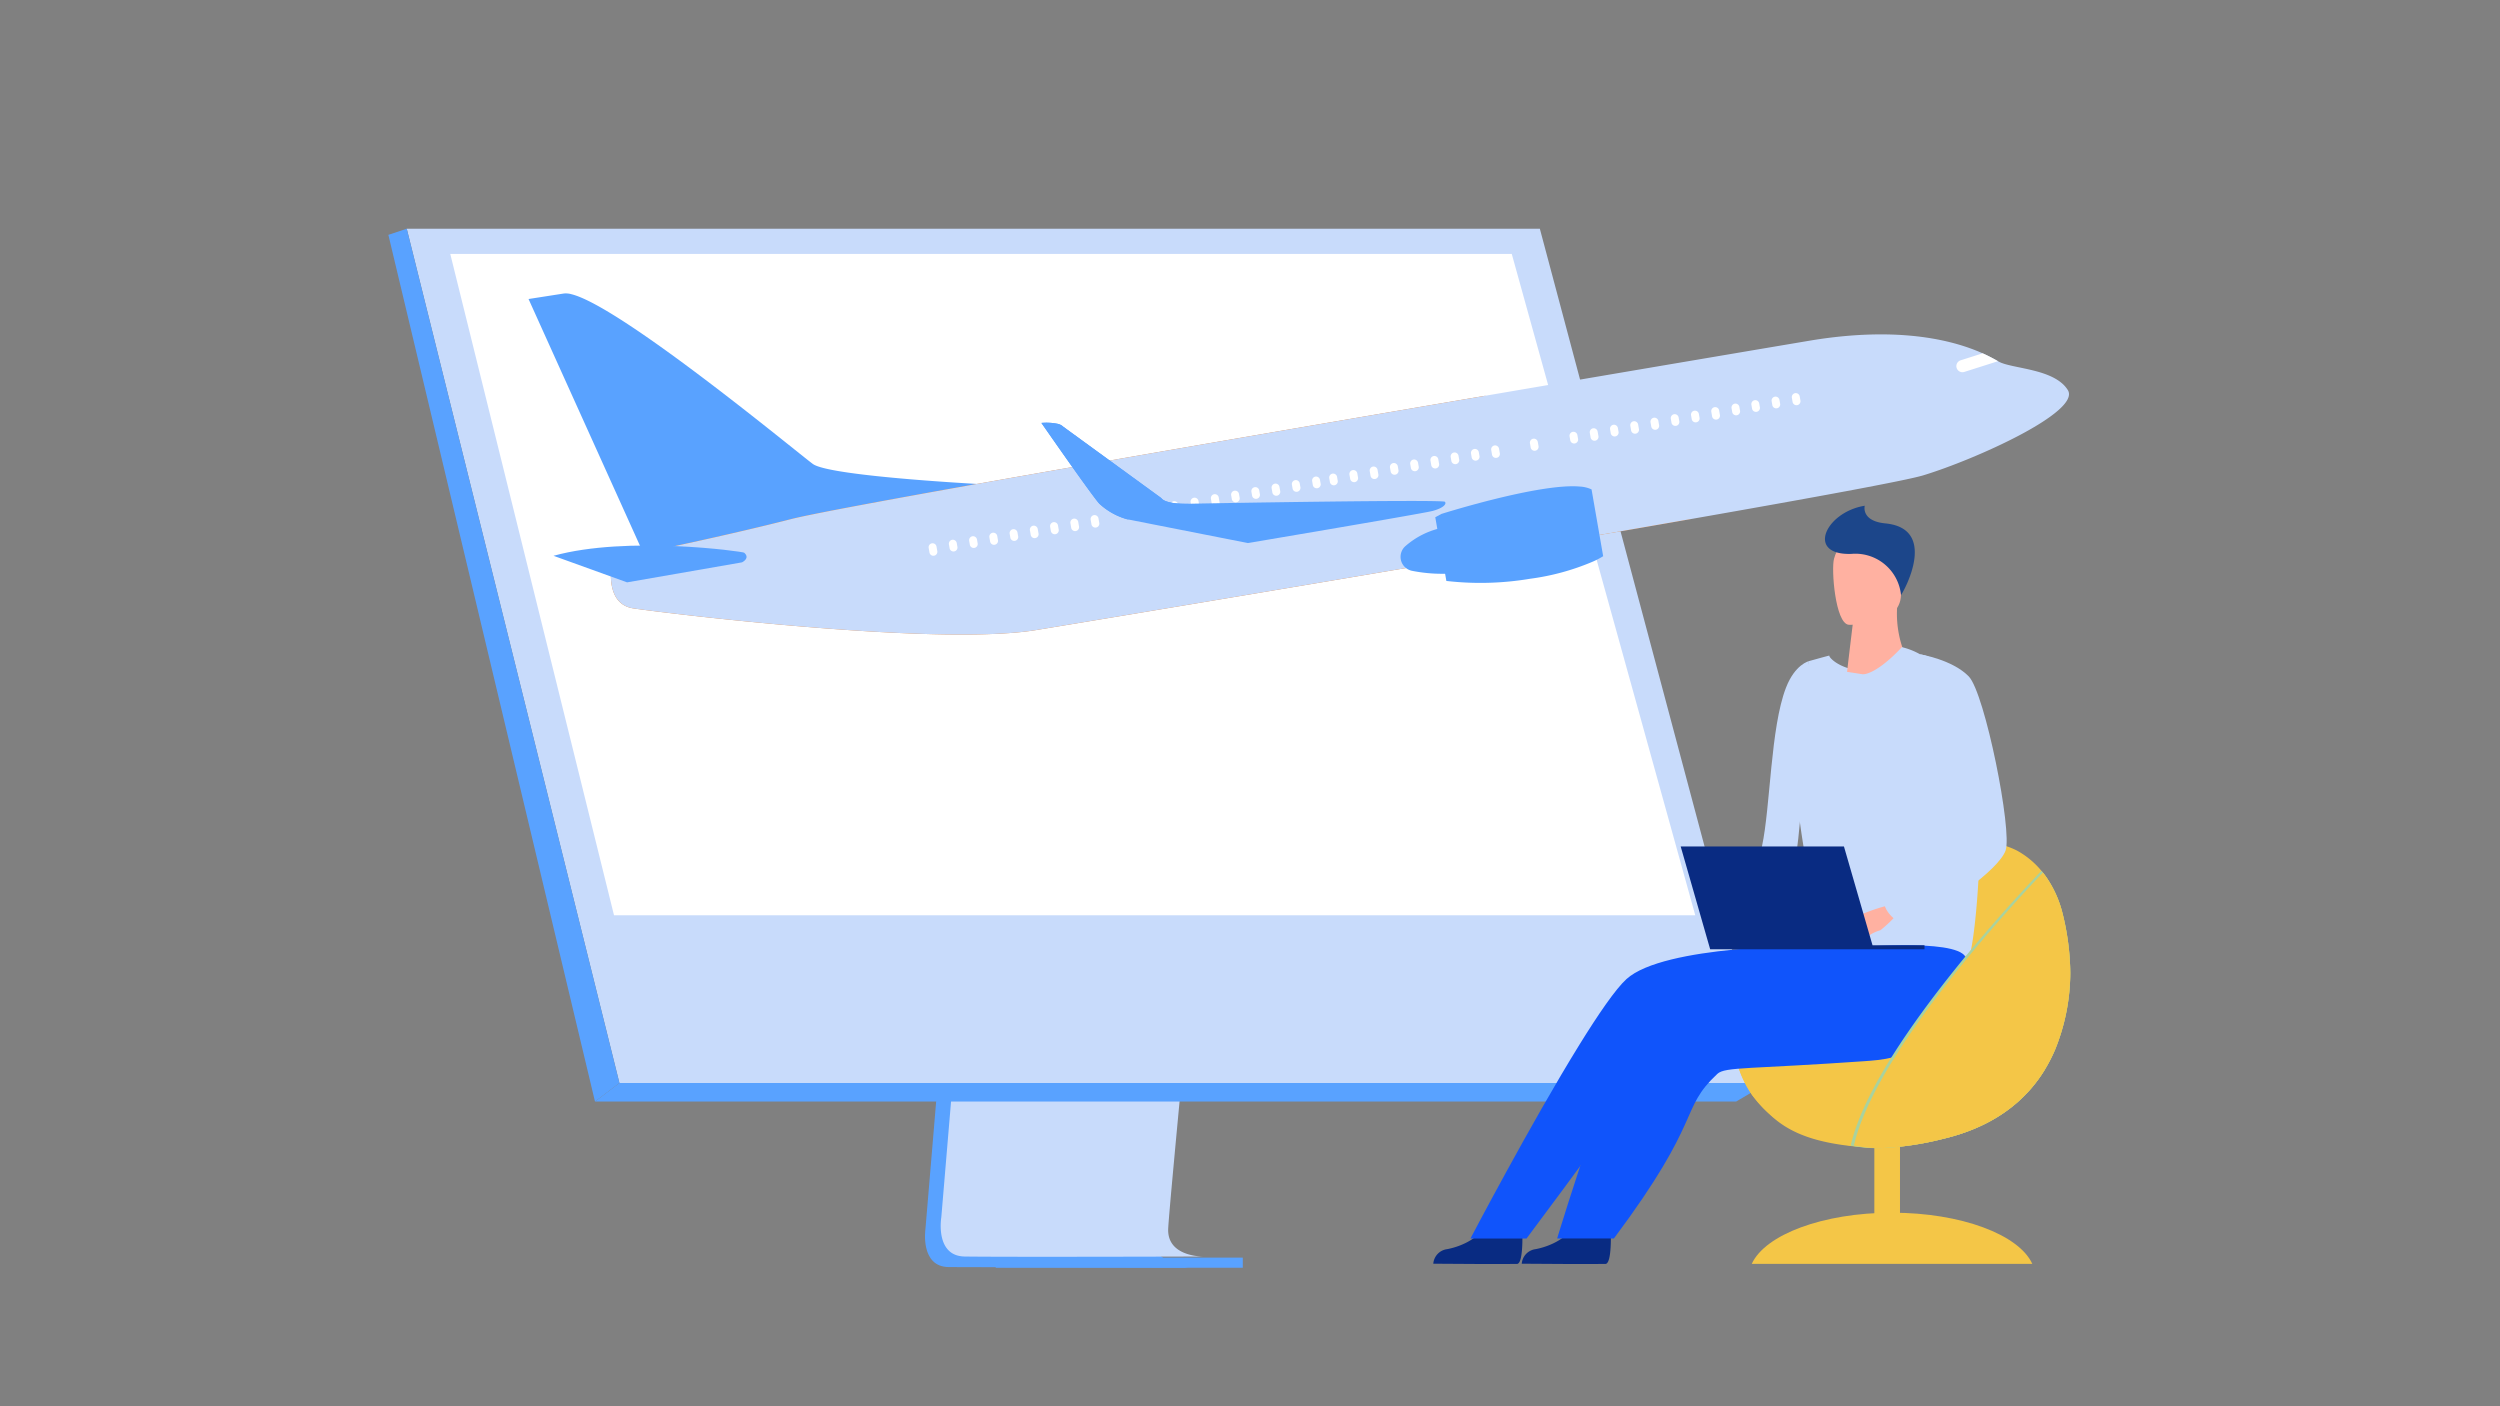 <?xml version="1.0" encoding="UTF-8"?> <svg xmlns="http://www.w3.org/2000/svg" id="レイヤー_1" data-name="レイヤー 1" viewBox="0 0 320 180"><rect x="0" y="0" width="320" height="180" fill="#808080" stroke="none"/><defs><style> .cls-1 { fill: #59a2ff; } .cls-2 { fill: #c8dbfb; } .cls-3 { fill: #fff; } .cls-4 { fill: #f1a34f; } .cls-5 { fill: #e58638; } .cls-6 { fill: #092b82; } .cls-7 { fill: #f4c647; } .cls-8 { fill: #ffb1a1; } .cls-9 { fill: #1054fb; } .cls-10 { fill: #a8d29f; } .cls-11 { fill: #1c468a; } </style></defs><path class="cls-1" d="M125.43,74.394l-6.973,82.911s-.729,4.872,3.01,4.881c6.147.015,30.593.084,30.593.084s-4.627-.977-4.571-3.331c.066-2.774,8.15-85.33,8.15-85.33Z"></path><path class="cls-2" d="M123.5,160.835c5.987.077,29.336,0,30.546,0-.455,0-3.967-.087-4.463-2.729a3.543,3.543,0,0,1-.059-.671c0-.517.287-3.8.748-8.8.412-4.483.967-10.346,1.589-16.836,2.408-25.15,5.813-59.7,5.813-59.7l-30.209.784L122.507,131.8l-.967,11.5-.87,10.345-.181,2.155S119.636,160.786,123.5,160.835Z"></path><polygon class="cls-2" points="52.066 29.277 69.051 97.502 71.376 106.846 79.287 138.623 226.258 138.623 197.1 29.277 52.066 29.277"></polygon><polygon class="cls-1" points="52.065 29.276 49.711 30.061 76.158 140.997 79.287 138.624 52.065 29.276"></polygon><polygon class="cls-1" points="76.158 140.997 222.224 140.997 226.257 138.624 79.287 138.624 76.158 140.997"></polygon><rect class="cls-1" x="127.452" y="160.976" width="31.625" height="1.295" transform="translate(286.529 323.246) rotate(180)"></rect><polygon class="cls-3" points="193.506 32.506 57.635 32.506 78.595 117.157 216.994 117.157 193.506 32.506"></polygon><polygon class="cls-4" points="220.567 117.157 218.779 117.157 219.137 118.475 220.867 118.279 220.567 117.157"></polygon><g><path class="cls-1" d="M67.653,38.274,82.444,71.021l.407-.083L127,62.051s-20.72-1.023-22.954-2.664C101.942,57.84,79.5,39.22,73.139,37.658a2.6,2.6,0,0,0-.98-.087Z"></path><path class="cls-5" d="M81.078,77.876c1.032.154,4.116.554,8.343,1.025,12.153,1.353,33.746,3.3,43.147,1.757C141,79.272,185.6,71.843,216.434,66.439a49.887,49.887,0,0,0-26.345-15.777c-35.933,6.139-82.921,14.265-88.873,15.794C91.425,68.97,78.4,71.563,78.4,71.563a8.079,8.079,0,0,0-.131.8C78.069,73.963,78.016,77.414,81.078,77.876Z"></path><path class="cls-2" d="M81.078,77.876c1.032.154,4.116.554,8.343,1.025,12.153,1.353,33.746,3.3,43.147,1.757C141,79.272,185.6,71.843,216.434,66.439c15.483-2.712,27.5-4.916,29.714-5.587,6.632-2.007,20.262-8.14,18.534-10.923s-7.184-2.7-8.864-3.654l-.071-.042c-.394-.222-1.043-.591-1.971-1.008-3.322-1.487-10.235-3.565-21.921-1.656,0,0-18.582,3.132-41.766,7.093-35.933,6.139-82.921,14.265-88.873,15.794C91.425,68.97,78.4,71.563,78.4,71.563a8.079,8.079,0,0,0-.131.8C78.069,73.963,78.016,77.414,81.078,77.876Z"></path><g><g><g><path class="cls-3" d="M201.316,55.274a.512.512,0,0,1,.59.415l.093.532a.51.51,0,0,1-1,.175l-.093-.532A.512.512,0,0,1,201.316,55.274Z"></path><path class="cls-3" d="M196.249,56.156a.511.511,0,0,1,.59.415l.092.532a.51.51,0,0,1-1.005.175l-.092-.532A.512.512,0,0,1,196.249,56.156Z"></path><path class="cls-3" d="M203.908,54.823a.512.512,0,0,1,.59.415l.092.532a.51.51,0,1,1-1,.175l-.093-.532A.512.512,0,0,1,203.908,54.823Z"></path><path class="cls-3" d="M206.5,54.372a.512.512,0,0,1,.59.415l.092.533a.51.51,0,0,1-1,.174l-.092-.532A.512.512,0,0,1,206.5,54.372Z"></path><path class="cls-3" d="M209.091,53.922a.511.511,0,0,1,.59.415l.093.532a.51.51,0,1,1-1,.174l-.093-.532A.511.511,0,0,1,209.091,53.922Z"></path><path class="cls-3" d="M211.683,53.471h0a.512.512,0,0,1,.59.415l.092.532a.512.512,0,0,1-.415.59h0a.511.511,0,0,1-.589-.416l-.093-.531A.512.512,0,0,1,211.683,53.471Z"></path><path class="cls-3" d="M214.275,53.02a.512.512,0,0,1,.59.415l.092.532a.51.51,0,0,1-1,.175l-.092-.532A.511.511,0,0,1,214.275,53.02Z"></path><path class="cls-3" d="M216.866,52.569a.512.512,0,0,1,.59.415l.093.532a.51.51,0,0,1-1,.175l-.093-.532A.512.512,0,0,1,216.866,52.569Z"></path><path class="cls-3" d="M219.458,52.118a.512.512,0,0,1,.59.415l.092.532a.51.51,0,1,1-1,.175l-.093-.532A.512.512,0,0,1,219.458,52.118Z"></path><path class="cls-3" d="M222.05,51.667a.513.513,0,0,1,.59.415l.092.532a.51.51,0,0,1-1,.175l-.092-.532A.512.512,0,0,1,222.05,51.667Z"></path><path class="cls-3" d="M224.59,51.226a.511.511,0,0,1,.59.415l.092.531a.51.51,0,0,1-1,.175l-.092-.532A.51.51,0,0,1,224.59,51.226Z"></path><path class="cls-3" d="M227.181,50.775a.511.511,0,0,1,.59.415l.093.532a.51.51,0,0,1-1,.175l-.093-.532A.512.512,0,0,1,227.181,50.775Z"></path><path class="cls-3" d="M229.773,50.324a.512.512,0,0,1,.59.415l.092.532a.51.51,0,0,1-1.005.175l-.092-.532A.512.512,0,0,1,229.773,50.324Z"></path></g><path class="cls-3" d="M250.958,46.12l2.818-.895c.928.417,1.577.786,1.971,1.008l-4.315,1.374a.78.78,0,0,1-.474-1.487Z"></path></g><g><path class="cls-3" d="M119.282,69.545a.511.511,0,0,1,.59.415l.092.532a.51.51,0,1,1-1,.175l-.093-.532A.512.512,0,0,1,119.282,69.545Z"></path><path class="cls-3" d="M121.874,69.094a.513.513,0,0,1,.59.415l.092.532a.51.51,0,0,1-1,.175l-.092-.532A.511.511,0,0,1,121.874,69.094Z"></path><path class="cls-3" d="M124.465,68.643a.512.512,0,0,1,.59.415l.093.532a.51.51,0,0,1-1,.175l-.093-.532A.512.512,0,0,1,124.465,68.643Z"></path><path class="cls-3" d="M127.057,68.192a.512.512,0,0,1,.59.415l.092.532a.51.51,0,0,1-1.005.175l-.092-.532A.512.512,0,0,1,127.057,68.192Z"></path><path class="cls-3" d="M129.649,67.741a.511.511,0,0,1,.589.415l.093.532a.51.51,0,0,1-1,.175l-.092-.532A.511.511,0,0,1,129.649,67.741Z"></path><path class="cls-3" d="M132.24,67.291a.51.51,0,0,1,.59.415l.093.531a.51.51,0,1,1-1,.175l-.093-.532A.511.511,0,0,1,132.24,67.291Z"></path><path class="cls-3" d="M134.832,66.84a.511.511,0,0,1,.59.415l.092.532a.51.51,0,0,1-1.005.175l-.092-.532A.512.512,0,0,1,134.832,66.84Z"></path><path class="cls-3" d="M137.424,66.389a.513.513,0,0,1,.59.415l.092.532a.51.51,0,1,1-1,.175l-.092-.532A.511.511,0,0,1,137.424,66.389Z"></path><path class="cls-3" d="M140.015,65.938a.512.512,0,0,1,.59.415l.093.532a.51.51,0,1,1-1,.175l-.093-.532A.512.512,0,0,1,140.015,65.938Z"></path><path class="cls-3" d="M170.554,60.626a.511.511,0,0,1,.59.415l.092.532a.51.51,0,0,1-1,.174l-.092-.532A.511.511,0,0,1,170.554,60.626Z"></path><path class="cls-3" d="M173.145,60.175a.511.511,0,0,1,.59.415l.093.532a.513.513,0,0,1-.415.59h0a.512.512,0,0,1-.59-.415l-.092-.532A.51.51,0,0,1,173.145,60.175Z"></path><path class="cls-3" d="M175.737,59.724a.512.512,0,0,1,.59.415l.093.532a.51.51,0,1,1-1,.175l-.093-.532A.512.512,0,0,1,175.737,59.724Z"></path><path class="cls-3" d="M178.329,59.273a.513.513,0,0,1,.59.415l.092.532a.51.51,0,0,1-1,.175l-.092-.532A.511.511,0,0,1,178.329,59.273Z"></path><path class="cls-3" d="M180.92,58.822a.512.512,0,0,1,.59.415l.093.532a.51.51,0,0,1-1,.175l-.093-.532A.512.512,0,0,1,180.92,58.822Z"></path><path class="cls-3" d="M183.512,58.371a.512.512,0,0,1,.59.415l.092.532a.51.51,0,1,1-1,.175l-.093-.532A.512.512,0,0,1,183.512,58.371Z"></path><path class="cls-3" d="M186.1,57.921a.511.511,0,0,1,.59.415l.092.532a.51.51,0,0,1-1,.174l-.092-.532A.511.511,0,0,1,186.1,57.921Z"></path><path class="cls-3" d="M188.7,57.47a.511.511,0,0,1,.59.415l.093.532a.51.51,0,0,1-1,.174l-.092-.532A.51.51,0,0,1,188.7,57.47Z"></path><path class="cls-3" d="M191.287,57.019a.512.512,0,0,1,.59.415l.092.532a.51.51,0,1,1-1,.175l-.093-.532A.512.512,0,0,1,191.287,57.019Z"></path><path class="cls-3" d="M147.633,64.613a.512.512,0,0,1,.59.415l.093.532a.51.51,0,1,1-1,.174l-.092-.531A.51.51,0,0,1,147.633,64.613Z"></path><path class="cls-3" d="M150.225,64.162a.512.512,0,0,1,.59.415l.092.532a.51.51,0,1,1-1,.175l-.093-.532A.512.512,0,0,1,150.225,64.162Z"></path><path class="cls-3" d="M152.817,63.711a.512.512,0,0,1,.59.415l.092.532a.51.51,0,1,1-1,.175L152.4,64.3A.511.511,0,0,1,152.817,63.711Z"></path><path class="cls-3" d="M155.409,63.26a.511.511,0,0,1,.589.415l.093.532a.51.51,0,1,1-1,.175l-.093-.532A.513.513,0,0,1,155.409,63.26Z"></path><path class="cls-3" d="M158,62.809a.512.512,0,0,1,.59.415l.093.533a.51.51,0,0,1-1,.174l-.093-.532A.513.513,0,0,1,158,62.809Z"></path><path class="cls-3" d="M160.592,62.359a.511.511,0,0,1,.59.415l.092.532a.51.51,0,0,1-1,.174l-.092-.532A.511.511,0,0,1,160.592,62.359Z"></path><path class="cls-3" d="M163.184,61.908a.51.51,0,0,1,.589.415l.093.532a.51.51,0,1,1-1.005.174l-.092-.531A.51.51,0,0,1,163.184,61.908Z"></path><path class="cls-3" d="M165.775,61.457a.512.512,0,0,1,.59.415l.093.532a.51.51,0,0,1-1,.175l-.093-.532A.512.512,0,0,1,165.775,61.457Z"></path><path class="cls-3" d="M168.367,61.006a.512.512,0,0,1,.59.415l.092.532a.51.51,0,0,1-1,.175l-.092-.532A.511.511,0,0,1,168.367,61.006Z"></path></g></g><path class="cls-1" d="M180.757,73.068a1.825,1.825,0,0,1-.823-3.2,10.339,10.339,0,0,1,4.744-2.328c3.908-.639,2.637,5.59,1.343,5.856A19.881,19.881,0,0,1,180.757,73.068Z"></path><path class="cls-1" d="M183.715,66.205l1.419,8.156a38.262,38.262,0,0,0,10.709-.279,30.551,30.551,0,0,0,8.023-2.188,10.283,10.283,0,0,0,1.34-.7l-1.487-8.55a4.149,4.149,0,0,0-1.526-.367c-5.194-.446-17.7,3.508-17.7,3.508Z"></path><g><path class="cls-1" d="M133.3,54.136s6.232,8.984,7.4,10.324a8.709,8.709,0,0,0,3.6,2.013l.014,0,15.414,3.038s18.857-3.178,22.956-3.967h0c.371-.072.622-.125.725-.153,1.241-.337,1.8-.841,1.544-1.161s-29.483.176-32.718.251l-.092,0c-3.15.059-3.484-.719-3.484-.719L136.1,54.622a1.491,1.491,0,0,0-.719-.372A7.108,7.108,0,0,0,133.3,54.136Z"></path><path class="cls-1" d="M133.3,54.136s6.232,8.984,7.4,10.324a8.709,8.709,0,0,0,3.6,2.013l.014,0a33.512,33.512,0,0,0,7.83-1.99c-3.15.059-3.484-.719-3.484-.719L136.1,54.622a1.491,1.491,0,0,0-.719-.372A7.108,7.108,0,0,0,133.3,54.136Z"></path></g><path class="cls-1" d="M95.25,70.742c-.165-.145-14.946-2.218-24.4.4l9.414,3.4L94.979,71.98S96.08,71.463,95.25,70.742Z"></path></g><g id="man_2" data-name="man 2"><path class="cls-6" d="M206.143,156.53s.313,5.177-.63,5.252c-.126.01-4.784.01-4.784.01l-5.945-.037a2.032,2.032,0,0,1,1.777-1.864c1.737-.325,4.791-1.517,5.307-4.174S206.143,156.53,206.143,156.53Z"></path><path class="cls-6" d="M194.821,156.53s.313,5.177-.63,5.252c-.125.01-4.783.01-4.783.01l-5.946-.037a2.032,2.032,0,0,1,1.777-1.864c1.738-.325,4.791-1.517,5.308-4.174S194.821,156.53,194.821,156.53Z"></path><path class="cls-2" d="M219.66,119.009l5.211,1.8s3.316-6.749,4.123-7.666c.922-1.046,1.584-9.093,2-16.371.364-6.365.541-12.143.541-12.143s-1.773.4-2.931,3.4c-1.985,5.133-1.971,15.156-3.075,20.324C224.894,111.324,220.733,118.587,219.66,119.009Z"></path><path class="cls-7" d="M239.915,159.5a2.563,2.563,0,0,0,1.642.433c1.308,0,1.642-.433,1.642-.433V141.126h-3.284Z"></path><path class="cls-7" d="M221.85,133.661c0,.013,0,.028.006.042a17.308,17.308,0,0,0,.471,2.276,13.52,13.52,0,0,0,1.327,3.227c1.778,3,5.15,6.336,13.236,7.425.392.052.8.1,1.21.143q1.132.115,2.381.173c.053,0,.106,0,.159.006s.106,0,.16.006a39.209,39.209,0,0,0,7.919-1.187c6.024-1.429,9.949-4.371,12.431-7.951h0q.317-.456.6-.925a19.622,19.622,0,0,0,1.291-2.513,26.324,26.324,0,0,0,1.956-9.91,32.682,32.682,0,0,0-1.047-7.773,14.11,14.11,0,0,0-1.915-4.264,11.513,11.513,0,0,0-.733-.973,10.82,10.82,0,0,0-2.971-2.5c-2.878-1.64-12.344-3.274-20.361.957C223.214,117.7,220.992,127.323,221.85,133.661Z"></path><path class="cls-7" d="M224.331,140.243c2.354,2.74,4.473,5.547,12.559,6.446.392.043.8.083,1.21.116q1.132.1,2.381.143c.053,0,.106,0,.159,0s.106,0,.16.006a39.209,39.209,0,0,0,7.919-1.187c6.024-1.429,9.949-4.371,12.431-7.951h0q.317-.456.6-.925c-4.571-1.09-14.333-3-24.033-2.221-5.262.424-10.719.892-15.393,1.305A15.353,15.353,0,0,0,224.331,140.243Z"></path><path class="cls-2" d="M252.016,92.206q-.114-.465-.241-.915c-1.156-4.087-3.039-7.051-6-7.536-.371,1.011-3.994,2.691-7.164,2.526a2.077,2.077,0,0,1-.872-.494c-2.5-.354-3.694-1.7-3.577-1.876-.1.008-2.628.715-2.628.715-2.19,9.576-2.452,14.9.183,28.553.962,4.988-.509,7.7-.183,8.025.57.571,6.879.736,11.95.932.609.023,1.21.044,1.8.064,3.707.121,6.761.164,6.761.164.251-.314.715-3.208,1.031-7.284C253.58,108.573,253.713,99.055,252.016,92.206Z"></path><path class="cls-8" d="M244.035,84.215l-3.015,2.5L236.428,86c.044-.442.272-2.359.469-3.994.162-1.336.3-2.482.3-2.482l5.485-2.2.165-.066c0,.028,0,.055,0,.083-.015.219-.025.433-.029.644A13.6,13.6,0,0,0,244.035,84.215Z"></path><path class="cls-9" d="M231.377,135.8c-15.35,1.1-20.128.9-20.667,1.641-3.388,4.643-3.731,5.444-10.6,14.748-1.312,1.776-2.86,3.86-4.714,6.34h-7.177s7.743-14.774,13.933-24.782c2.443-3.951,4.645-7.159,6.034-8.424,4.8-4.372,23.909-4.271,23.909-4.271s16.594-.4,17.9,2.057C250.274,123.639,242.934,134.964,231.377,135.8Z"></path><path class="cls-9" d="M251.409,125.655s-.512,9.295-12.07,10.125c-15.349,1.1-18.516.739-19.519,1.677-4.935,4.612-1.674,5.59-13.241,21.068h-7.265s8.868-29.373,12.883-32.887c4.878-4.268,24.428-4.307,24.428-4.307s13.654-1.305,14.959,1.152C251.868,123.018,251.409,125.655,251.409,125.655Z"></path><g><path class="cls-10" d="M236.89,146.632a16.409,16.409,0,0,0,2.461.313c.351.016.708.022,1.073.019q.047,0,.093,0l.282-.006a39.262,39.262,0,0,0,7.919-1.186c7.87-1.867,12.156-6.317,14.326-11.39a26.323,26.323,0,0,0,1.955-9.91,32.741,32.741,0,0,0-1.046-7.774,14.11,14.11,0,0,0-1.916-4.264c-.17-.253-.351-.5-.543-.74-.061-.078-.125-.156-.189-.233C255.883,117.132,239.5,135.16,236.89,146.632Z"></path><path class="cls-7" d="M237.3,146.632a16.409,16.409,0,0,0,2.461.313c.219.011.439.016.662.019q.047,0,.093,0l.282-.006a39.262,39.262,0,0,0,7.919-1.186c7.87-1.867,12.156-6.317,14.326-11.39a26.323,26.323,0,0,0,1.955-9.91,32.741,32.741,0,0,0-1.046-7.774,14.11,14.11,0,0,0-1.916-4.264c-.17-.253-.351-.5-.543-.74C255.861,117.61,239.875,135.312,237.3,146.632Z"></path></g><path class="cls-2" d="M243.441,82.833s-2.9,3.254-4.948,3.489l1.133,3.048s6.134-3.454,6.152-5.615A9.093,9.093,0,0,0,243.441,82.833Z"></path><path class="cls-7" d="M260.136,161.775H224.225c1.71-3.738,9.1-6.549,17.956-6.549S258.427,158.037,260.136,161.775Z"></path><path class="cls-8" d="M241.662,115.9a22.762,22.762,0,0,0-3.235,1.078c-.8.439-2.4,2.546-2.041,2.875,1.8,1.653,2.081-.18,4.3-.779a16.124,16.124,0,0,0,2.256-2.176Z"></path><polygon class="cls-6" points="239.682 120.992 236.025 108.348 215.128 108.348 218.901 121.505 218.973 121.505 239.83 121.505 246.334 121.505 246.334 120.992 239.682 120.992"></polygon><path class="cls-2" d="M245.778,83.755s4.149.675,6.226,2.831,5.59,19.806,4.711,22.281-7.906,7.507-12.937,9.583c0,0-2.476-1.118-2.635-3.034,0,0,8.545-7.188,8.944-9.1S245.778,83.755,245.778,83.755Z"></path><path class="cls-8" d="M236.627,79.969s6.578.3,6.7-3.8,1.056-6.822-3.138-7.187-5.059,1.174-5.433,2.533S234.919,79.786,236.627,79.969Z"></path><path class="cls-11" d="M243.329,76.171a5.874,5.874,0,0,0-6.352-5.274c-5.86.2-3.325-5.347,1.711-6.163,0,0-.526,1.953,2.641,2.261C247.978,67.643,243.919,75.3,243.329,76.171Z"></path></g></svg> 